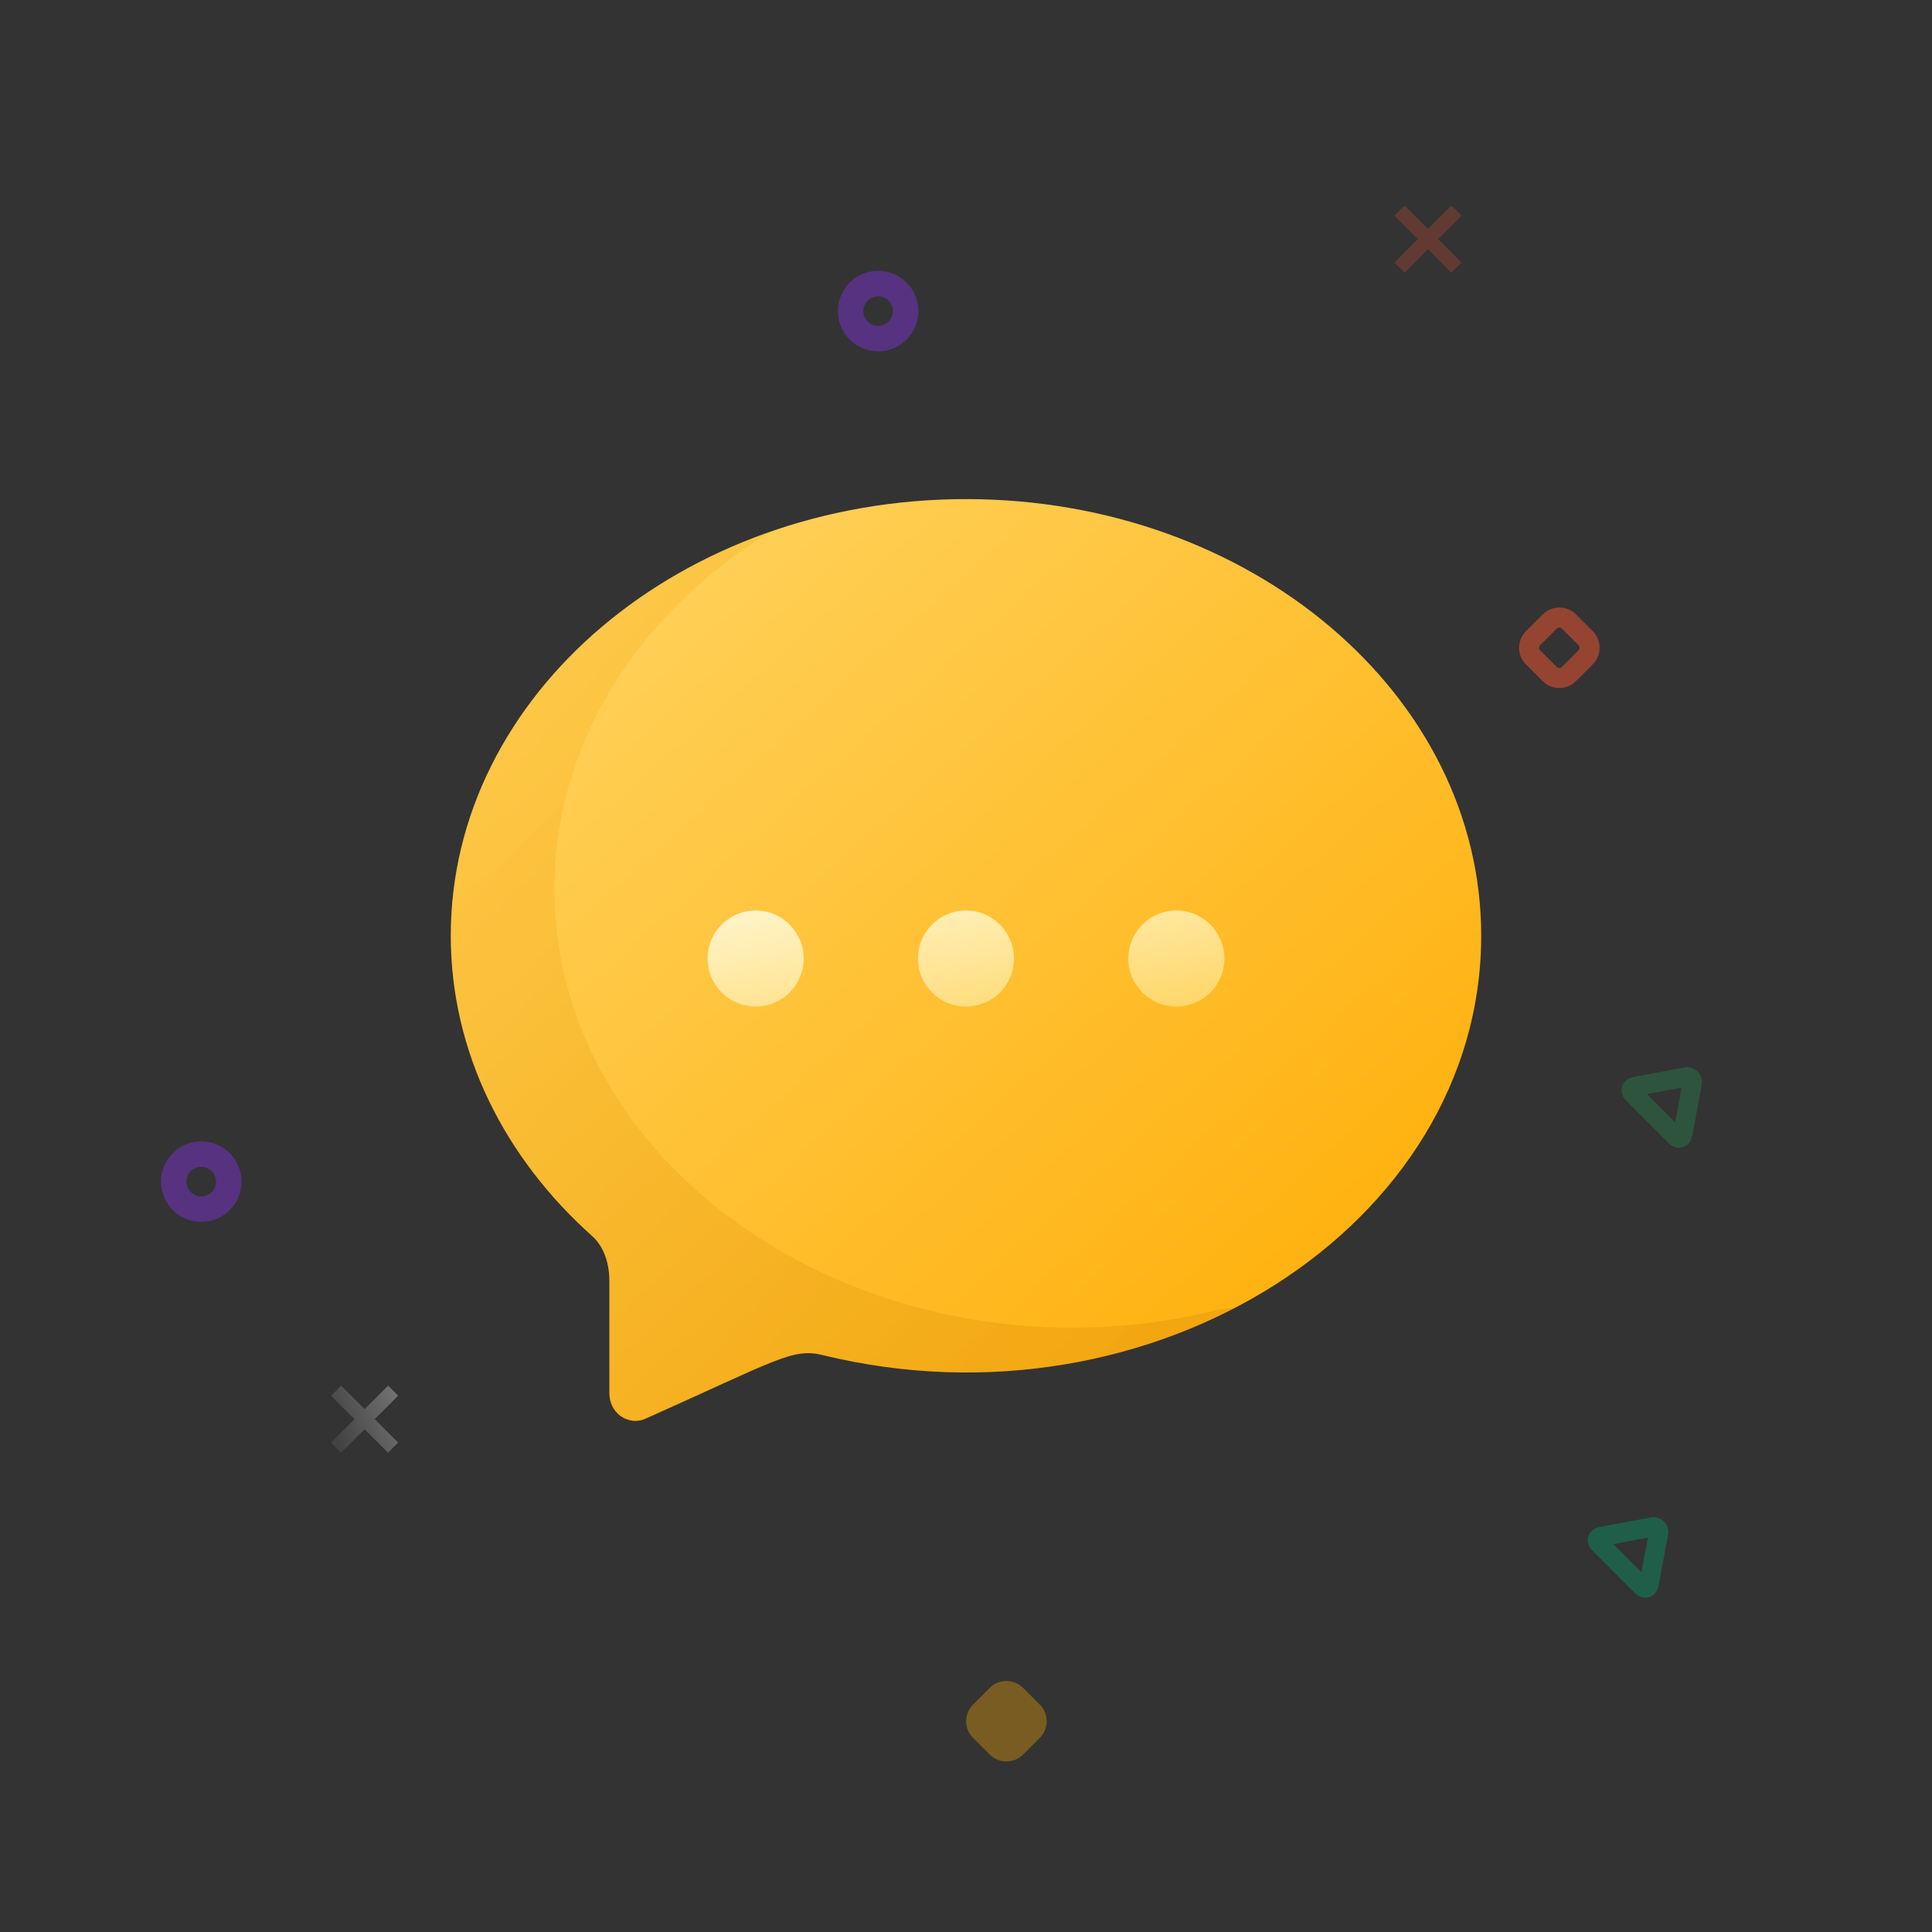 <?xml version="1.0" encoding="UTF-8"?>
<svg preserveAspectRatio="xMidYMid slice" xmlns="http://www.w3.org/2000/svg" width="120px" height="120px" viewBox="0 0 120 120" fill="none">
  <rect x="0" y="0" width="120" height="120" fill="#333333" stroke="none"/>
  <g opacity="0.48">
    <path fill-rule="evenodd" clip-rule="evenodd" d="M21.19 86.066L22.646 87.522L24.106 86.062L24.73 86.686L23.27 88.145L24.726 89.601L24.101 90.227L22.644 88.771L21.184 90.231L20.561 89.607L22.02 88.147L20.564 86.692L21.19 86.066Z" fill="url(#paint0_linear_4017_39750)"></path>
    <path opacity="0.48" fill-rule="evenodd" clip-rule="evenodd" d="M87.238 12.768L88.694 14.223L90.154 12.764L90.778 13.387L89.317 14.847L90.774 16.303L90.148 16.928L88.692 15.473L87.232 16.932L86.608 16.308L88.068 14.849L86.612 13.393L87.238 12.768Z" fill="#FF5630"></path>
    <path opacity="0.72" d="M61.478 104.835C61.752 104.562 62.123 104.409 62.51 104.409C62.897 104.409 63.268 104.562 63.542 104.835L64.581 105.874C64.717 106.009 64.826 106.171 64.9 106.348C64.973 106.526 65.011 106.716 65.011 106.909C65.011 107.101 64.973 107.291 64.9 107.469C64.826 107.646 64.718 107.807 64.582 107.943L63.542 108.982C63.268 109.255 62.897 109.409 62.51 109.409C62.123 109.409 61.752 109.255 61.478 108.982L60.439 107.943C60.303 107.808 60.194 107.646 60.121 107.469C60.047 107.291 60.009 107.101 60.009 106.909C60.009 106.716 60.047 106.526 60.121 106.348C60.194 106.171 60.302 106.01 60.438 105.875L61.478 104.835Z" fill="#FFAB00"></path>
    <path fill-rule="evenodd" clip-rule="evenodd" d="M96.698 39.041C96.698 39.041 96.698 39.041 96.698 39.041L95.659 40.08L95.22 39.641L95.657 40.081C95.637 40.101 95.621 40.125 95.61 40.152C95.599 40.178 95.593 40.206 95.593 40.235C95.593 40.264 95.599 40.292 95.61 40.318C95.621 40.345 95.637 40.369 95.657 40.389L95.659 40.39L96.698 41.429C96.698 41.429 96.698 41.429 96.698 41.429C96.739 41.47 96.795 41.494 96.853 41.494C96.911 41.494 96.967 41.471 97.008 41.43C97.008 41.43 97.008 41.43 97.008 41.43L98.049 40.389C98.069 40.369 98.085 40.345 98.096 40.318C98.107 40.292 98.113 40.264 98.113 40.235C98.113 40.206 98.107 40.178 98.096 40.152C98.085 40.125 98.069 40.101 98.049 40.081L98.047 40.08L97.008 39.041C97.008 39.041 97.008 39.041 97.008 39.041C96.967 39 96.911 38.977 96.853 38.977C96.795 38.977 96.739 39 96.698 39.041ZM94.781 39.201L95.821 38.162C96.095 37.889 96.466 37.735 96.853 37.735C97.24 37.735 97.611 37.889 97.885 38.162L97.885 38.162L98.924 39.2C98.924 39.201 98.924 39.201 98.924 39.201C99.061 39.337 99.169 39.498 99.242 39.675C99.316 39.852 99.354 40.043 99.354 40.235C99.354 40.427 99.316 40.618 99.242 40.795C99.169 40.973 99.061 41.133 98.924 41.269C98.924 41.269 98.924 41.27 98.924 41.27L97.885 42.309C97.611 42.582 97.24 42.735 96.853 42.735C96.466 42.735 96.095 42.582 95.821 42.309L94.782 41.27C94.782 41.27 94.782 41.269 94.781 41.269C94.645 41.133 94.537 40.973 94.463 40.795C94.39 40.618 94.352 40.427 94.352 40.235C94.352 40.043 94.39 39.852 94.463 39.675C94.537 39.498 94.645 39.337 94.781 39.201Z" fill="#FF5630"></path>
    <path opacity="0.48" fill-rule="evenodd" clip-rule="evenodd" d="M104.552 66.317C104.701 66.279 104.858 66.278 105.008 66.315C105.173 66.356 105.322 66.441 105.442 66.56C105.561 66.68 105.646 66.829 105.687 66.993C105.724 67.144 105.723 67.3 105.685 67.45L105.109 70.541C105.062 70.784 104.909 71.133 104.522 71.252C104.135 71.371 103.812 71.168 103.638 70.993L101.009 68.365C100.831 68.189 100.628 67.865 100.748 67.477C100.868 67.09 101.219 66.938 101.464 66.892C101.465 66.892 101.465 66.892 101.465 66.892L104.552 66.317ZM104.448 67.554L102.291 67.955L104.046 69.71L104.448 67.554Z" fill="#22C55E"></path>
    <path opacity="0.8" fill-rule="evenodd" clip-rule="evenodd" d="M102.46 94.266C102.609 94.228 102.766 94.227 102.916 94.264C103.08 94.305 103.23 94.389 103.349 94.509C103.469 94.628 103.554 94.778 103.594 94.942C103.632 95.092 103.631 95.249 103.592 95.398L103.016 98.49C102.97 98.733 102.817 99.082 102.43 99.201C102.042 99.32 101.72 99.116 101.545 98.942L98.917 96.314C98.739 96.137 98.536 95.814 98.656 95.426C98.776 95.038 99.126 94.886 99.372 94.841C99.372 94.841 99.373 94.841 99.373 94.841L102.46 94.266ZM102.356 95.503L100.199 95.904L101.954 97.659L102.356 95.503Z" fill="#00A76F"></path>
    <path opacity="0.8" fill-rule="evenodd" clip-rule="evenodd" d="M12.5 72.473C12.319 72.473 12.141 72.527 11.99 72.628C11.838 72.729 11.72 72.872 11.651 73.04C11.581 73.208 11.563 73.393 11.599 73.571C11.634 73.749 11.722 73.913 11.85 74.042C11.979 74.17 12.143 74.258 12.321 74.293C12.5 74.329 12.684 74.311 12.852 74.241C13.02 74.171 13.164 74.054 13.265 73.902C13.366 73.751 13.42 73.574 13.42 73.392C13.42 73.148 13.323 72.915 13.151 72.742C12.978 72.57 12.744 72.473 12.5 72.473ZM11.111 71.313C11.523 71.039 12.006 70.892 12.5 70.892C13.164 70.892 13.8 71.155 14.268 71.624C14.737 72.093 15.001 72.729 15.001 73.392C15.001 73.886 14.854 74.37 14.579 74.781C14.305 75.192 13.914 75.513 13.457 75.702C13 75.891 12.498 75.94 12.013 75.844C11.528 75.747 11.082 75.51 10.732 75.16C10.383 74.81 10.145 74.365 10.048 73.88C9.952 73.395 10.001 72.892 10.19 72.435C10.38 71.978 10.7 71.588 11.111 71.313Z" fill="#8E33FF"></path>
    <path opacity="0.8" fill-rule="evenodd" clip-rule="evenodd" d="M54.542 18.402C54.361 18.402 54.183 18.456 54.032 18.557C53.88 18.658 53.763 18.801 53.693 18.969C53.623 19.137 53.605 19.322 53.641 19.5C53.676 19.678 53.764 19.842 53.892 19.971C54.021 20.099 54.184 20.186 54.363 20.222C54.542 20.258 54.727 20.239 54.894 20.17C55.062 20.1 55.206 19.982 55.307 19.831C55.408 19.68 55.462 19.503 55.462 19.321C55.462 19.077 55.365 18.843 55.193 18.671C55.02 18.499 54.786 18.402 54.542 18.402ZM53.153 17.242C53.565 16.967 54.048 16.821 54.542 16.821C55.206 16.821 55.842 17.084 56.31 17.553C56.779 18.022 57.043 18.658 57.043 19.321C57.043 19.815 56.896 20.299 56.621 20.71C56.347 21.121 55.956 21.441 55.499 21.631C55.042 21.82 54.539 21.869 54.055 21.773C53.57 21.676 53.124 21.438 52.774 21.089C52.425 20.739 52.187 20.294 52.09 19.809C51.994 19.324 52.043 18.821 52.232 18.364C52.422 17.907 52.742 17.517 53.153 17.242Z" fill="#8E33FF"></path>
  </g>
  <path d="M60 31C42.327 31 28 43.14 28 58.115C28 65.344 31.339 71.912 36.781 76.773C37.547 77.456 37.851 78.537 37.851 79.563V86.546C37.851 87.111 38.111 87.638 38.544 87.951C38.558 87.956 39.239 88.498 40.093 88.116C48.305 84.447 49.229 83.708 51.114 84.169C71.54 89.166 92 76.169 92 58.115C92 43.14 77.673 31 60 31Z" fill="url(#paint1_linear_4017_39750)"></path>
  <path opacity="0.2" d="M75.545 81.382C55.009 86.406 34.439 73.338 34.439 55.188C34.439 46.043 39.754 37.95 47.909 33.005C36.231 37.046 28 46.765 28 58.115C28 65.344 31.339 71.912 36.781 76.773C37.547 77.456 37.851 78.537 37.851 79.563V86.546C37.851 87.784 39.04 88.587 40.093 88.116C48.305 84.447 49.229 83.708 51.114 84.169C60.225 86.398 69.342 85.047 76.648 81.264C76.274 81.244 75.929 81.288 75.545 81.382Z" fill="url(#paint2_linear_4017_39750)"></path>
  <path d="M46.934 62.519C48.582 62.519 49.918 61.184 49.918 59.536C49.918 57.888 48.582 56.553 46.934 56.553C45.287 56.553 43.951 57.888 43.951 59.536C43.951 61.184 45.287 62.519 46.934 62.519Z" fill="url(#paint3_linear_4017_39750)"></path>
  <path d="M60 62.519C61.648 62.519 62.983 61.184 62.983 59.536C62.983 57.888 61.648 56.553 60 56.553C58.352 56.553 57.017 57.888 57.017 59.536C57.017 61.184 58.352 62.519 60 62.519Z" fill="url(#paint4_linear_4017_39750)"></path>
  <path d="M73.065 62.519C74.713 62.519 76.049 61.184 76.049 59.536C76.049 57.888 74.713 56.553 73.065 56.553C71.418 56.553 70.082 57.888 70.082 59.536C70.082 61.184 71.418 62.519 73.065 62.519Z" fill="url(#paint5_linear_4017_39750)"></path>
  <defs>
    <linearGradient id="paint0_linear_4017_39750" x1="21.28" y1="90.238" x2="25.404" y2="88.621" gradientUnits="userSpaceOnUse">
      <stop stop-color="white" stop-opacity="0.16"></stop>
      <stop offset="1" stop-color="white" stop-opacity="0.64"></stop>
    </linearGradient>
    <linearGradient id="paint1_linear_4017_39750" x1="28" y1="31" x2="84.899" y2="94.605" gradientUnits="userSpaceOnUse">
      <stop stop-color="#FFD666"></stop>
      <stop offset="1" stop-color="#FFAB00"></stop>
    </linearGradient>
    <linearGradient id="paint2_linear_4017_39750" x1="28" y1="33.005" x2="82.804" y2="81.261" gradientUnits="userSpaceOnUse">
      <stop stop-color="#FFAB00"></stop>
      <stop offset="1" stop-color="#B76E00"></stop>
    </linearGradient>
    <linearGradient id="paint3_linear_4017_39750" x1="43.951" y1="56.553" x2="46.095" y2="68.087" gradientUnits="userSpaceOnUse">
      <stop stop-color="#FFF5CC"></stop>
      <stop offset="1" stop-color="#FFD666"></stop>
    </linearGradient>
    <linearGradient id="paint4_linear_4017_39750" x1="43.951" y1="56.553" x2="46.095" y2="68.087" gradientUnits="userSpaceOnUse">
      <stop stop-color="#FFF5CC"></stop>
      <stop offset="1" stop-color="#FFD666"></stop>
    </linearGradient>
    <linearGradient id="paint5_linear_4017_39750" x1="43.951" y1="56.553" x2="46.095" y2="68.087" gradientUnits="userSpaceOnUse">
      <stop stop-color="#FFF5CC"></stop>
      <stop offset="1" stop-color="#FFD666"></stop>
    </linearGradient>
  </defs>
</svg>
